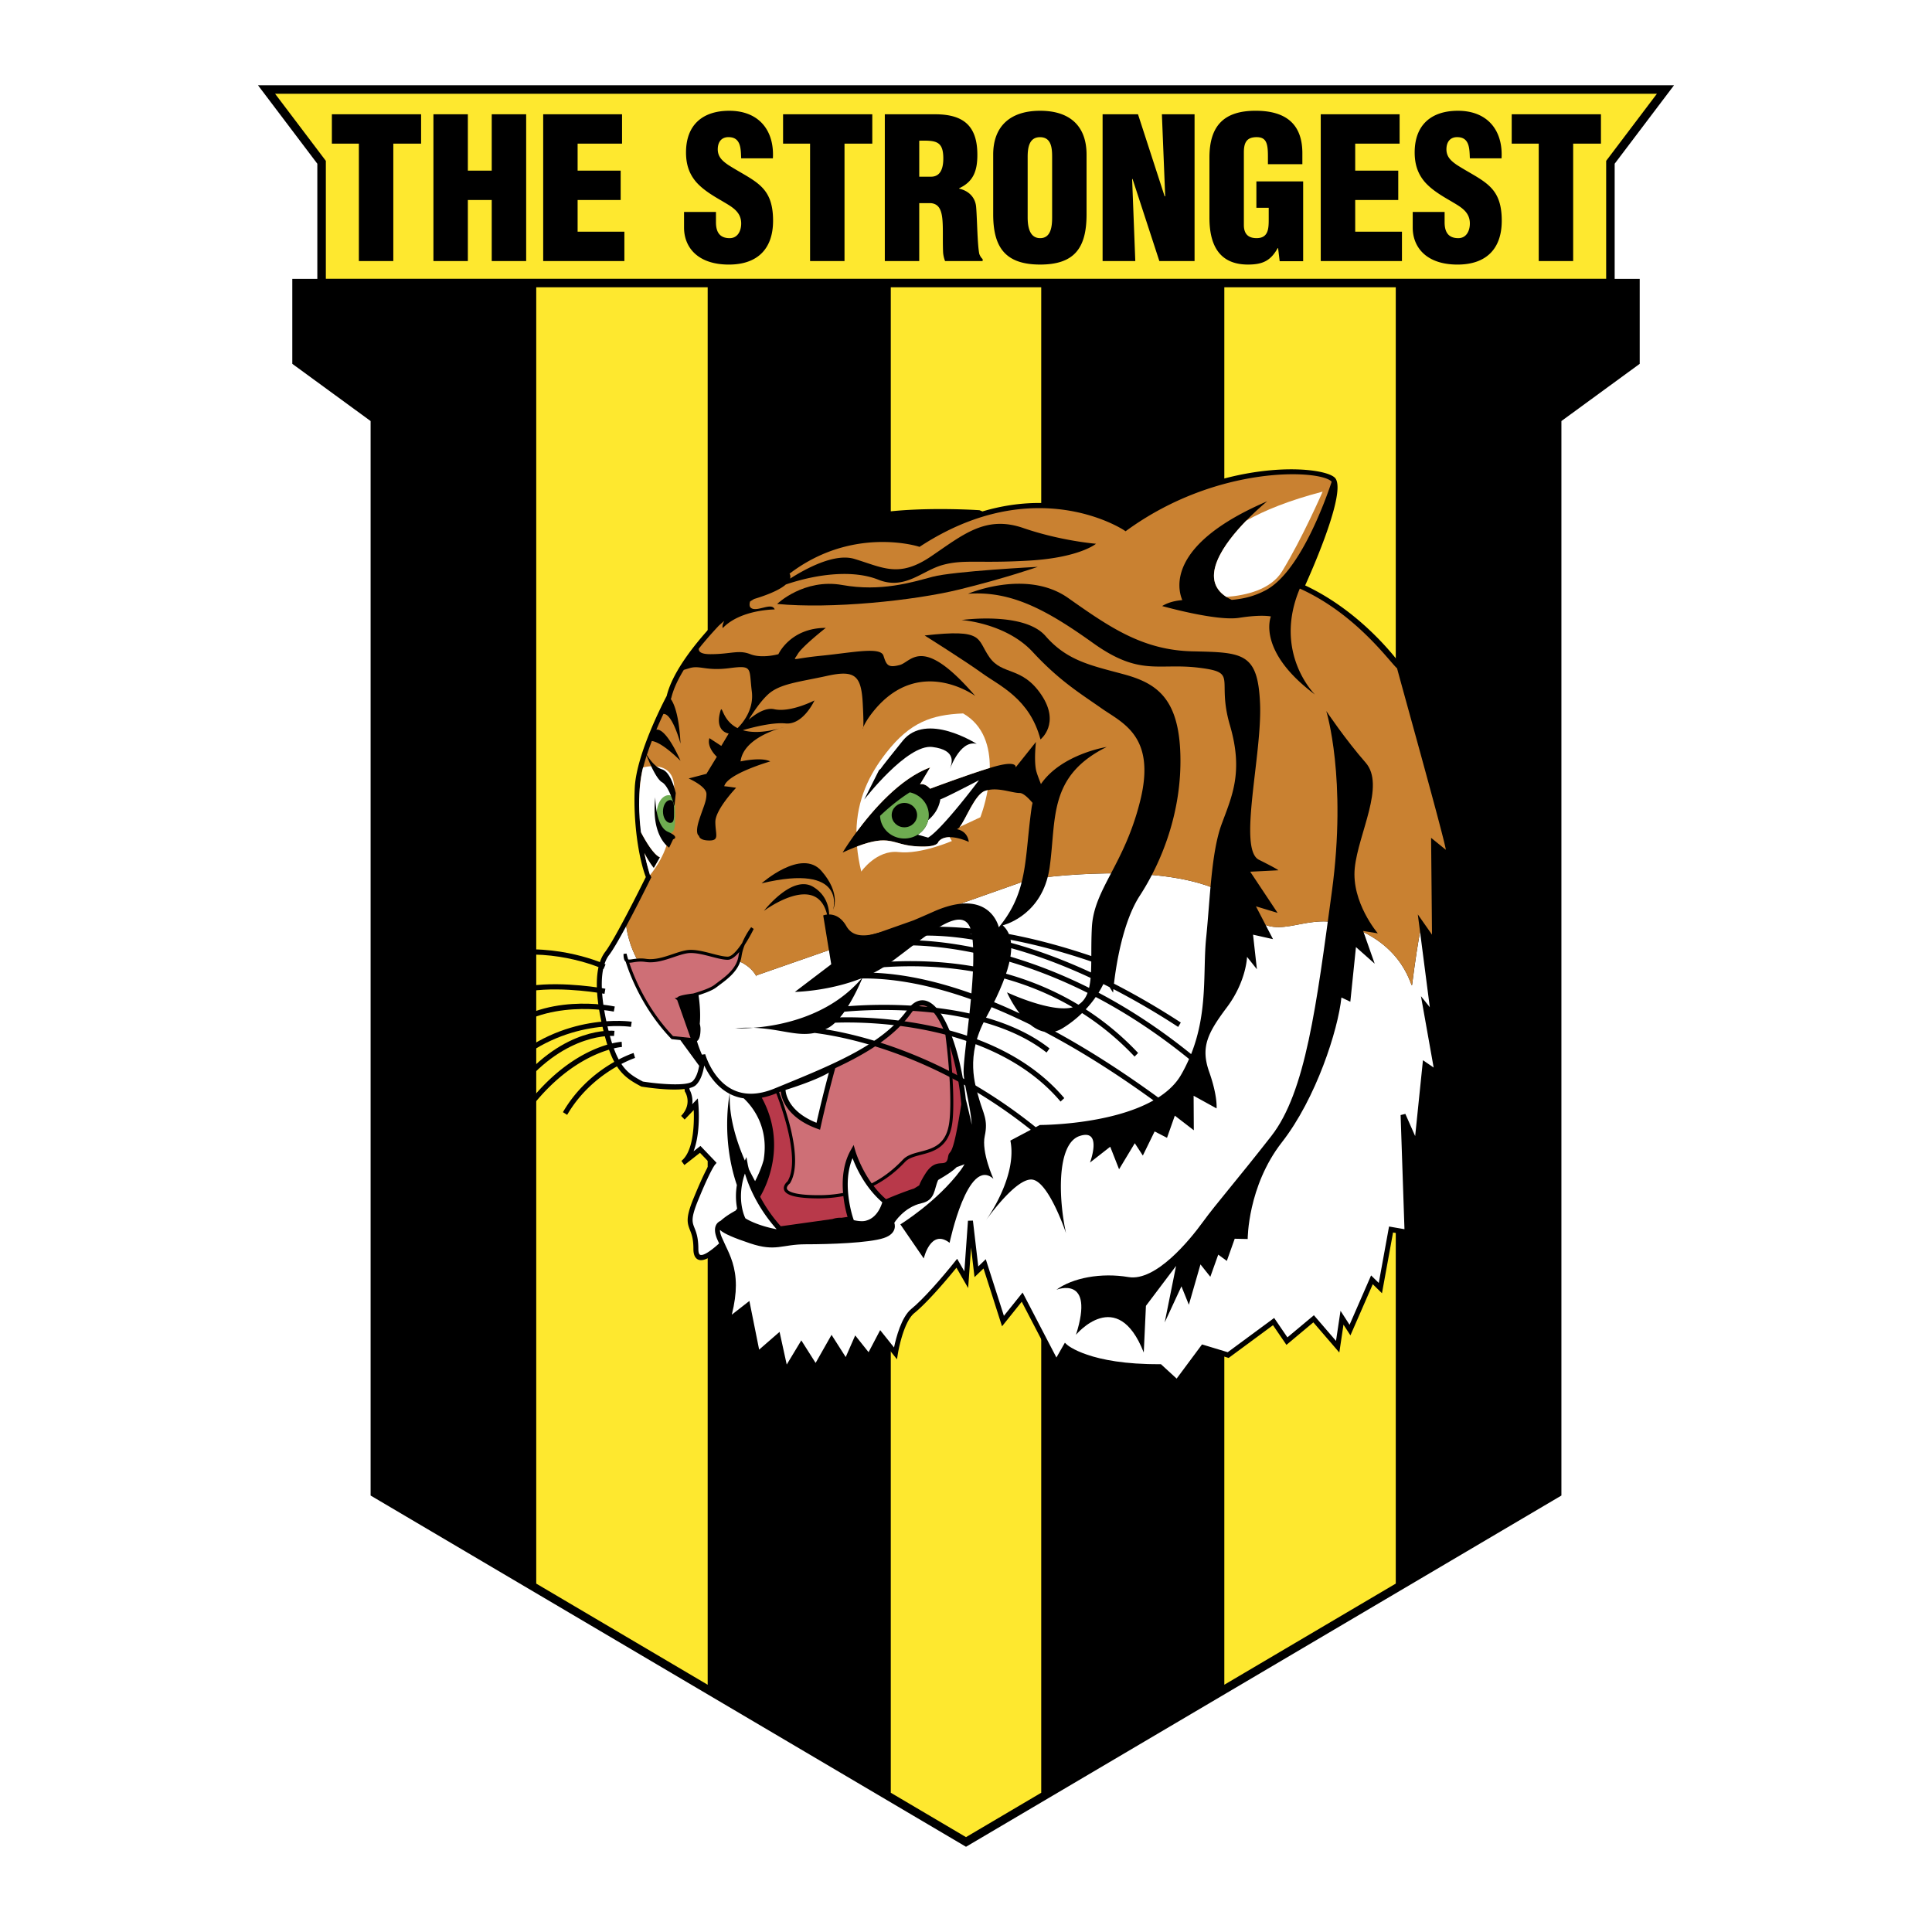 <svg xmlns="http://www.w3.org/2000/svg" width="2500" height="2500" viewBox="0 0 192.756 192.756"><g fill-rule="evenodd" clip-rule="evenodd"><path fill="#fff" d="M0 0h192.756v192.756H0V0z"/><path d="M161.096 27.824v-11.49l5.922-7.829H25.739l5.921 7.83v11.489h-2.497v8.475l7.813 5.709V149.21l59.402 35.043 59.404-35.043V42.008l7.812-5.708v-8.475H161.096v-.001z"/><path d="M139.256 28.662v129.334l-17.105 10.09V28.662h17.105zM27.445 9.353h137.866l-5.064 6.696v11.764H32.51V16.049l-5.065-6.696zM53.501 28.662h17.104v139.426c-5.828-3.438-11.841-6.984-17.104-10.092V28.662zM88.874 178.863V28.662h15.009v150.201l-7.505 4.428c-.093-.055-3.015-1.777-7.504-4.428z" fill="#fee82f"/><path d="M33.111 11.402h8.902v2.929h-2.772v11.713h-3.436V14.331h-2.694v-2.929zM43.243 26.044V11.402h3.435v5.623h2.382v-5.623h3.436v14.642H49.06v-6.091h-2.382v6.091h-3.435zM54.194 26.044V11.402h7.868v2.929h-4.433v2.694h4.295v2.928h-4.295v3.163h4.666v2.928h-8.101zM71.432 21.144v1.035c0 .839.273 1.582 1.366 1.582.801 0 1.151-.723 1.151-1.464 0-1.23-1.015-1.699-1.913-2.246-1.054-.605-1.952-1.171-2.597-1.913-.625-.742-.995-1.64-.995-2.928 0-2.752 1.659-4.158 4.314-4.158 2.987 0 4.509 1.991 4.353 4.744h-3.163c-.039-.859 0-2.03-1.132-2.108-.703-.059-1.113.332-1.191.977-.098.878.352 1.327 1.035 1.795 1.288.82 2.401 1.328 3.202 2.07.8.742 1.268 1.718 1.268 3.494 0 2.811-1.562 4.373-4.411 4.373-3.143 0-4.471-1.757-4.471-3.689v-1.562h3.184v-.002zM78.127 11.402h8.902v2.929h-2.772v11.713h-3.436V14.331h-2.694v-2.929zM91.714 26.044h-3.436V11.402h5.017c2.811 0 4.216 1.132 4.216 4.042 0 1.562-.371 2.674-1.815 3.338v.039c.956.215 1.639.879 1.698 1.894.098 1.171.117 3.689.312 4.627.078.195.176.371.332.507v.195h-3.749a3.06 3.06 0 0 1-.195-.839c-.059-1.289.019-2.499-.079-3.397-.097-.898-.371-1.484-1.17-1.542h-1.133v5.778h.002zm0-8.414h1.171c.996 0 1.229-.917 1.229-1.815 0-1.737-.722-1.815-2.401-1.777v3.592h.001zM108.406 21.378c0 3.299-1.152 5.017-4.629 5.017-3.475 0-4.686-1.718-4.686-5.017v-5.954c0-2.811 1.68-4.373 4.686-4.373 3.008 0 4.629 1.562 4.629 4.373v5.954zm-3.435-5.719c0-.898-.08-1.972-1.211-1.972-1.094 0-1.23 1.074-1.23 1.972v6.012c0 .839.137 2.089 1.248 2.089 1.113 0 1.193-1.25 1.193-2.089v-6.012zM112.992 17.845l-.039.039.315 8.16h-3.262V11.402h3.533l2.656 8.18h.057l-.33-8.18h3.26v14.642h-3.514l-2.676-8.199zM127.674 26.063l-.158-1.308h-.039c-.701 1.25-1.482 1.64-2.967 1.64-2.908 0-3.844-2.01-3.844-4.666v-6.013c0-3.182 1.463-4.666 4.605-4.666 2.93 0 4.666 1.25 4.666 4.236v1.093h-3.436v-.8c0-1.25-.156-1.874-1.074-1.894-1.074-.02-1.326.566-1.326 1.523v7.242c0 .82.369 1.309 1.268 1.309 1.172 0 1.211-.938 1.211-1.875v-1.152h-1.23v-2.635h4.666v7.964h-2.342v.002zM131.771 26.044V11.402h7.868v2.929h-4.43v2.694h4.295v2.928h-4.295v3.163h4.664v2.928h-8.102zM144.129 21.144v1.035c0 .839.273 1.582 1.367 1.582.801 0 1.152-.723 1.152-1.464 0-1.23-1.016-1.699-1.914-2.246-1.053-.605-1.953-1.171-2.596-1.913-.625-.742-.996-1.64-.996-2.928 0-2.752 1.66-4.158 4.314-4.158 2.986 0 4.51 1.991 4.354 4.744h-3.162c-.041-.859 0-2.03-1.133-2.108-.703-.059-1.113.332-1.191.977-.098.878.352 1.327 1.035 1.795 1.289.82 2.402 1.328 3.201 2.07.801.742 1.27 1.718 1.27 3.494 0 2.811-1.562 4.373-4.412 4.373-3.143 0-4.471-1.757-4.471-3.689v-1.562h3.182v-.002zM150.824 11.402h8.903v2.929h-2.772v11.713h-3.435V14.331h-2.696v-2.929zM143.369 102.195s-.957-7.43-1.164-9.025l1.176 1.678s-.086-9.239-.096-10.194l1.613 1.307-5.045-19.551-.076-.065c-.062-.053-3.643-5.162-9.561-7.936.773-1.717 3.229-7.356 3.229-9.785 0-.431-.078-.76-.254-.948-1.211-1.274-11.471-2.04-20.902 4.714-.859-.53-6.473-3.687-14.271-1.364a6.66 6.66 0 0 0-.297-.122s-11.251-.774-14.508 1.702a463.617 463.617 0 0 0-6.351 4.935 18.567 18.567 0 0 0-2.856 1.934c-.271.237-6.458 5.692-7.492 9.962-.191.359-3.014 5.721-3.182 9.136-.021.428-.03.856-.03 1.282 0 3.118.53 6.077 1.132 7.646-.389.788-3.077 6.198-4.05 7.462-.559.728-.839 1.813-.839 3.247 0 1.33.241 2.959.724 4.877.925 3.666 2.003 4.402 3.684 5.301l.036.02.039.006c.56.09 2.802.418 4.27.236l.026.246.033.051c.017.027.243.398.243.926 0 .418-.143.936-.643 1.459l.349.365.908-.949c.007.184.014.391.014.637 0 1.393-.18 3.602-1.244 4.438l.296.414 1.557-1.221.995 1.039c-.197.311-.609 1.055-1.355 2.822l-.276.662c-.439 1.07-.594 1.705-.594 2.186 0 .381.097.664.228.994.163.408.346.873.346 1.889 0 .578.168.939.5 1.072.564.227 1.484-.408 2.287-1.129.729 1.531 1.538 3.283.381 7.201l-.224.758 2.317-1.811c.133.67.983 4.906.983 4.906l2.05-1.785.801 3.652 1.682-2.785 1.44 2.268 1.589-2.803 1.469 2.303s.764-1.74.989-2.256l1.297 1.627 1.155-2.203 1.594 1.994.089-.555c.005-.031.515-3.143 1.641-4.055 1.161-.939 2.936-2.963 4.204-4.529.233.408 1.167 2.031 1.167 2.031l.289-4.051.345 2.963.9-.865 1.846 5.771 1.965-2.453 3.443 6.617.994-1.746c.729.512 3.264 1.908 9.266 1.883l1.822 1.67 2.648-3.566 2.471.75 4.426-3.266 1.34 1.963 2.686-2.246 2.59 3.008.416-2.781c.221.34.693 1.072.693 1.072l2.229-5.107.918.902 1.105-6.061c.344.061 1.658.289 1.658.289s-.293-8.701-.363-10.736l1.213 2.746.885-8.586c.352.24 1.359.934 1.359.934s-.879-4.953-1.133-6.375c.085.104.766.957.766.957z"/><path d="M74.202 109.582a4.42 4.42 0 0 1-1.39-.443h-.002c-.102 2.385.74 4.895 1.504 6.648l.155-.344.143.779c.001.008.034.172.11.445.258.529.479.939.613 1.176a12.278 12.278 0 0 0 .449-.961c.102-.246.196-.488.274-.721l.018-.061c.04-.123.078-.246.11-.365.554-3.305-1.128-5.35-1.984-6.153z" fill="#fff"/><path d="M73.518 118.234c-1.543-4.533-.801-8.672-.717-9.102-1.338-.697-2.125-1.947-2.539-2.828-.109.666-.337 1.482-.823 1.947-.145.141-.375.238-.654.309l.017.16c.075.139.285.57.285 1.164 0 .092-.014.189-.025.287.047-.051.559-.584.559-.584l.052.543c.006.061.051.559.051 1.256 0 .99-.1 2.375-.527 3.48l.687-.537 1.446 1.512.163.18-.158.182c-.016.018-.385.457-1.407 2.877l-.272.658c-.745 1.818-.602 2.178-.364 2.777.171.432.384.971.384 2.088 0 .193.023.527.183.59.31.125 1.068-.389 1.887-1.137l-.204-.451c-.28-.695-.275-1.205.017-1.557.088-.107.211-.188.351-.256.47-.438 1.123-.816 1.473-1.006l.161-.201a6.636 6.636 0 0 1-.026-2.351z" fill="#fff"/><path d="M84.881 114.748l.289-.512.161.568c.007.027.484 1.654 1.637 3.262 1.389-.705 2.39-1.607 3.131-2.383.418-.438 1.045-.602 1.71-.773 1.284-.336 2.613-.684 2.904-2.969.239-1.867.027-5.531-.41-8.846-.59-1.447-1.284-2.498-1.997-2.736-.477-.158-.937.08-1.405.727-1.687 2.332-4.355 3.98-7.569 5.486a121.546 121.546 0 0 0-1.454 5.861l-.062.281-.26-.094c-3.077-1.109-3.584-3.033-3.667-3.719l-.156.064c.517 1.332 1.592 4.395 1.592 6.822 0 .875-.142 1.666-.501 2.258l-.015.023-.022.018c-.081.064-.283.268-.283.451a.23.23 0 0 0 .011.068c.061.191.494.639 3.174.639.885 0 1.689-.082 2.425-.223a10.244 10.244 0 0 1-.039-.855c.002-1.119.195-2.342.806-3.418z" fill="#ce6f76"/><path d="M94.764 104.371c.328 3.014.451 6.055.252 7.613-.319 2.498-1.88 2.906-3.133 3.232-.623.164-1.21.316-1.568.691-.476.498-1.491 1.555-3.161 2.404.357.467.769.926 1.248 1.334a38.839 38.839 0 0 1 2.364-.924c.177-.062.316-.105.427-.141l.513-.311c.07-.17.187-.492.635-1.195 1.112-1.744 2.049-.422 2.234-1.584.172-1.082.399.709 1.33-5.316a26.755 26.755 0 0 0-1.141-5.803zM84.144 119.334c-.746.143-1.56.23-2.454.23-2.147 0-3.28-.281-3.463-.857a.542.542 0 0 1-.026-.168c0-.34.292-.609.374-.678.32-.533.449-1.25.449-2.055 0-2.336-1.062-5.387-1.574-6.723-.5.205-.98.344-1.446.436 2.605 4.764.325 9.053-.167 9.877a14.731 14.731 0 0 0 2.062 2.949c.175-.023 3.236-.453 5.159-.723.324-.109.617-.137.893-.123l.609-.086a12.037 12.037 0 0 1-.416-2.079z" fill="#b8394a"/><path d="M82.699 107.018a127.081 127.081 0 0 0-1.236 5.002c-2.814-1.123-3.072-2.918-3.091-3.275.74-.231 3.046-.977 4.327-1.727zM74.322 117.082a6.966 6.966 0 0 0-.396 2.258c0 1.279.374 2.078.442 2.213.185.119 1.22.725 3.068 1.08l.039-.008c-1.96-2.205-2.819-4.418-3.153-5.543zM86.37 121.797l.177-.057c.739-.25 1.232-.977 1.479-1.785-1.695-1.463-2.608-3.436-2.967-4.408-.35.84-.481 1.75-.481 2.607 0 1.811.53 3.361.538 3.385l.067.195a3.7 3.7 0 0 0 .81.105c.133.001.257-.017.377-.042zM69.93 64.456c.086-.106.173-.211.26-.315l-.26.315zM67.973 67.249zM67.508 68.138c.042-.089.085-.179.13-.269l-.13.269zM67.729 67.694zM91.535 54.497c-.772-.216-6.119-1.526-11.582 1.916 5.464-3.442 10.81-2.132 11.582-1.916zM67.313 68.585c.037-.09.074-.18.115-.271a8.777 8.777 0 0 0-.115.271zM79.38 56.792zM141.654 92.76l.002.013-.002-.013zM78.833 57.188zM70.274 64.04zM63.31 90.823l.084-.162-.084.162zM64.663 88.162l.019-.039a.354.354 0 0 0-.019.039zM62.619 92.137l.154-.29-.154.29zM66.979 69.602zM63.695 90.078l.06-.118-.06.118zM64.834 87.814l.012-.022a.239.239 0 0 1-.012.022zM67.144 69.041zM62.953 91.507l.186-.354-.186.354zM63.923 89.629l.026-.053-.026.053zM64.243 88.999l.048-.095a1.69 1.69 0 0 0-.048.095zM67.878 103.768l-.875-.092-.038-.041c-2.797-2.922-4.081-6.244-4.541-7.688-.003-.003-.007-.001-.009-.003-.145-.13-.207-.36-.207-.771l.3-.037c.002.01.055.226.164.582.092.03.245.013.446-.02.118-.019.258-.038.408-.054a9.942 9.942 0 0 1-1.044-3.253c-.669 1.243-1.318 2.38-1.714 2.895-.484.63-.728 1.618-.728 2.922 0 1.285.235 2.879.705 4.746.908 3.596 1.954 4.182 3.394 4.953 1.654.26 4.432.479 4.965-.033.364-.35.556-.992.656-1.557l-.025-.01-1.857-2.539zM62.483 92.39l.005-.009-.005.009z" fill="#fff"/><path d="M141.771 99.391l.881 1.1-.973-7.527c-.166.904-.457 2.625-.789 5.253-.098.754-.529-4.203-7.031-6.042-3.945-1.116-6.654 2.115-9.424-1.284-3.775-4.633-15.424-3.876-19.904-3.393-1.031 4.015-4.49 4.823-4.49 4.823 1.869 1.659.365 5.475-1.697 9.275-2.063 3.803-1.055 6.66-.646 8.088.406 1.426.902 2.043.551 3.654-.352 1.613.863 4.271.863 4.271-2.554-2.281-4.371 6.387-4.371 6.387-1.89-1.459-2.577 1.562-2.577 1.562l-2.336-3.402s3.66-2.238 6.032-5.426c.14-.188.261-.381.37-.576-.247.104-.513.195-.78.289-.433.43-1.031.805-1.848 1.283-.417.891-.27 2.016-1.656 2.32-1.76.387-2.723 1.951-2.723 1.951s.423 1.043-1.059 1.527c-1.483.486-5.366.619-7.775.619s-2.965.775-5.559-.096c-1.553-.521-2.57-.939-3.001-1.336l-.001.008c0 .182.056.41.167.686l.393.867c.477 1 1.03 2.158 1.03 3.975 0 .82-.123 1.785-.405 2.918l1.753-1.369.974 4.857 2.037-1.773.715 3.262 1.455-2.412s1.115 1.756 1.427 2.25l1.589-2.803 1.414 2.217c.241-.553.947-2.16.947-2.16l1.335 1.674 1.155-2.201 1.383 1.73c.206-.982.741-3.045 1.722-3.842 1.199-.969 3.093-3.152 4.353-4.729l.222-.277.721 1.254c.087-1.203.36-5.051.36-5.051l.493-.012.533 4.574.75-.723 1.809 5.65 1.865-2.324 3.375 6.484.689-1.211.154-.266.223.205c.021.02 2.236 1.982 9.266 1.936h.094s1.26 1.154 1.568 1.438c.283-.383 2.533-3.41 2.533-3.41s2.355.715 2.564.777l4.633-3.418 1.322 1.938c.348-.293 2.643-2.209 2.643-2.209l2.205 2.561c.105-.711.451-3.004.451-3.004s.668 1.031.902 1.396l2.148-4.926.766.752 1.025-5.631 1.539.268-.385-11.387.473-.117.979 2.215c.148-1.455.777-7.57.777-7.57l1.068.732-1.266-7.119z" fill="#fff"/><path d="M96.975 93.265c-.551-3.654-4.469.108-8.278 2.863-3.81 2.751-9.393 2.835-9.393 2.835l3.627-2.756-.23-1.412-7.228 2.519c.043.402-.115-.639-1.624-1.362-.37 1.052-1.308 1.757-2.023 2.288l-.359.271c-.358.281-1.067.553-1.773.777.052.336.235 1.674.123 2.863.043.17.073.34.073.514 0 .66-.118 1.051-.354 1.209.132.457.312.924.495 1.348l.328-.047c.006.025.702 2.484 2.677 3.502 1.192.615 2.617.59 4.235-.076l.564-.23c5.477-2.246 10.208-4.184 12.675-7.598.75-1.035 1.475-1.062 1.949-.904 1.998.666 3.491 5.77 3.9 9.803.166.67.393 1.615.594 2.543-.148-2.098-.838-4.123-.813-5.4.042-2.225 1.387-9.893.835-13.55zM99.65 92.514c1.248-1.508 1.896-2.958 2.285-4.508l-6.118 2.162c3.249-.343 3.833 2.346 3.833 2.346zM92.606 81.823a2.336 2.336 0 0 1-1.043 1.451l1.036.295c1.421-.849 5.075-5.729 5.075-5.729-3.654 1.91-3.857 1.91-3.857 1.91-.147.922-.642 1.591-1.211 2.073z" fill="#fff"/><path d="M142.781 83.592s1.018.823 1.471 1.192c-.145-1.157-4.84-17.907-4.863-18.103-.709-.595-4.014-5.35-9.602-7.911l-.105-.047c0 .003-.002.006-.004.009-2.705 6.422 1.516 10.562 1.516 10.562-5.863-4.377-4.396-7.789-4.396-7.789s-.906-.221-3.174.136c-2.266.356-7.676-1.176-7.676-1.176.604-.367 1.279-.528 2.01-.593-.465-1.091-1.592-5.549 8.471-9.858 0 0-9.041 7.281-3.537 9.836 1.117-.096 2.271-.354 3.434-.986 3.32-1.807 5.828-8.681 6.531-10.789-.006-.009-.01-.026-.016-.035-1.119-1.175-11.324-1.715-20.406 4.866l-.137.099-.139-.096c-.088-.059-8.863-5.874-20.323 1.59l-.097.062-.107-.035-.096-.028c-.772-.216-6.119-1.526-11.582 1.916a16.831 16.831 0 0 0-1.12.775c-.021.016-.041.029-.061.045a.621.621 0 0 1 .055.495c1.641-1.046 4.468-2.554 6.412-1.967 2.882.872 4.44 1.916 7.637-.243 3.193-2.159 5.442-4.136 9.208-2.84 3.762 1.295 7.266 1.572 7.266 1.572s-1.627 1.382-6.672 1.681c-5.045.295-6.485-.139-8.586.423-2.103.562-3.789 2.551-6.465 1.481-2.454-.979-5.976-.62-9.224.479-.477.418-1.407.914-3.165 1.447 0 0-.148.085-.402.248-.079.274-.078.512.086.641.593.464 2.073-.619 2.369.154 0 0-3.405 0-5.181 1.857 0 0-.118-.193.147-.716-.184.158-.371.322-.561.497-.349.372-.713.772-1.078 1.192l-.036.042-.309.363-.084.101c-.087.104-.174.209-.26.315l-.104.129-.105.133c-.032.285.192.551 1.151.551 2.067 0 2.805-.463 3.986 0s2.804 0 2.804 0 1.182-2.623 4.725-2.623c0 0-2.361 1.851-2.805 2.623s-.738.463 2.362.154 5.905-.925 6.2 0c.295.926.442 1.234 1.624.926 1.182-.309 2.215-3.086 7.529 3.086 0 0-5.501-4.048-10.038 1.389-.714.854-1.024 1.478-1.132 1.728-.02.183-.05.124-.05.124s.015-.044.05-.124c.024-.225.032-.816-.05-2.345-.146-2.777-.737-3.395-3.542-2.777s-4.724.771-5.905 1.852c-.672.615-1.387 1.627-1.937 2.53.744-.633 1.709-1.237 2.547-1.053 1.633.359 4.019-.873 4.019-.873s-1.12 2.465-2.887 2.293c-1.275-.125-3.255.381-4.261.673.828.249 2.002.274 3.668-.176.246-.075.401-.111.401-.111-.139.042-.269.076-.401.111-1.018.31-3.654 1.299-3.893 3.292 0 0 2.073-.464 2.961 0 0 0-4.293 1.238-4.589 2.476 0 0 .148 0 1.185.154 0 0-2.073 2.166-2.073 3.404s.444 1.856-.592 1.856-1.036-.464-1.036-.464-.444-.154 0-1.547.741-1.856.741-2.63c0-.773-1.776-1.547-1.776-1.547l1.776-.464 1.036-1.702s-1.036-.928-.74-1.856l1.185.774.74-1.238s-1.333-.155-.888-2.012c.291-1.218.072.629 1.771 1.474.483-.472 1.657-1.825 1.42-3.672-.294-2.314.148-2.623-2.213-2.314-2.363.309-2.953-.309-3.986 0l-.586.175-.065.107c-.062.103-.124.206-.182.309a14.048 14.048 0 0 0-.244.445l-.09.176a13.13 13.13 0 0 0-.211.445c-.041.09-.078.181-.115.271-.022.056-.046.111-.067.167-.037.097-.069.193-.102.289l-.048.141a7.403 7.403 0 0 0-.117.42l-.007.034-.017.03-.035.068c.285.389.824 1.5.972 4.455 0 0-.808-3.033-1.707-2.962a43.19 43.19 0 0 0-.699 1.568c1.02-.146 2.406 3.107 2.406 3.107-1.506-1.47-2.37-1.908-2.861-1.975-.606 1.575-1.138 3.306-1.205 4.67-.02.422-.03.845-.03 1.265 0 1.124.071 2.224.189 3.244.51.959 1.255 2.178 1.859 2.431l-.615 1.071s-.468-.555-.936-1.492c.186.934.406 1.727.638 2.3l.044.112-.052.107-.078.158-.012.022-.153.309-.019.039-.372.742-.048.095-.293.578-.026.053-.169.33-.06.118-.301.583-.084.162-.171.33-.186.354-.18.34-.154.29-.131.245-.005.009a9.942 9.942 0 0 0 1.044 3.253c.257-.027.554-.038.904.014.899.134 1.804-.17 2.677-.465.48-.162.934-.315 1.373-.391.751-.131 1.716.12 2.567.342.591.153 1.15.298 1.555.298.424 0 .973-.652 1.445-1.368a7.299 7.299 0 0 1 .896-1.572l.253.173c-.072.15-.424.864-.886 1.566a4.851 4.851 0 0 0-.329 1.168 2.766 2.766 0 0 1-.135.543c1.509.724 1.667 1.765 1.624 1.362l7.228-2.519-.566-3.466s.15-.062.383-.088c-1.047-4.305-6.296-.369-6.296-.369s2.81-3.658 4.907-2.398c1.276.767 1.566 1.949 1.598 2.758.481.005 1.167.209 1.714 1.16.51.884 1.361 1.123 2.915.766l3.767-1.331c.613-.258 1.277-.547 2.002-.87 1.056-.47 1.945-.71 2.692-.789l6.118-2.162c.531-2.129.572-4.447.982-7.368.025-.185.062-.363.104-.537-.451-.528-.941-.988-1.287-.988-.811 0-2.232-.636-3.451-.212-1.219.425-2.233 3.819-2.842 3.819h-.005c.312.045 1.087.275 1.223 1.273 0 0-2.232-1.061-3.045 0 0 0 0 .637-2.436.424s-2.436-1.485-7.106.637c0 0 4.061-6.791 8.73-8.488l-1.015 1.697s.406-.212 1.015.425c0 0 5.075-1.91 6.903-2.334 1.828-.425 1.625.212 1.625.212l2.029-2.546s-.203 1.698 0 2.758c.07.362.279.873.496 1.445 2.051-2.993 6.561-3.704 6.561-3.704-5.869 2.911-5.01 7.181-5.693 12.028-.049.337-.115.65-.191.95 4.48-.484 16.129-1.241 19.904 3.393 2.77 3.399 5.479.168 9.424 1.284 6.502 1.84 6.934 6.796 7.031 6.042.332-2.628.623-4.349.789-5.253l-.023-.19c-.002-.004-.002-.009-.002-.014l-.199-1.534 1.416 2.02c-.011-1.36-.089-9.657-.089-9.657z" fill="#c98131"/><path d="M72.605 95.759c-.442 0-1.018-.149-1.628-.308-.823-.214-1.754-.457-2.444-.336-.417.072-.861.222-1.33.38-.908.306-1.845.622-2.814.477-.51-.076-.905-.012-1.223.04a2.75 2.75 0 0 1-.383.043c.499 1.498 1.758 4.576 4.362 7.316l1.75.182-1.333-3.781-.247-.182.251-.057c.065-.104.31-.256 1.586-.41.814-.238 1.735-.555 2.132-.865l.364-.277c.787-.584 1.866-1.387 2.035-2.616.018-.131.048-.257.076-.384-.376.442-.78.778-1.154.778z" fill="#ce6f76"/><path d="M122.357 59.555c1.963-.151 4.432-.724 5.555-2.548 2.004-3.265 4.049-7.957 4.049-7.957-3.348.873-5.814 1.875-7.635 2.906-2.156 2.218-4.818 5.772-1.969 7.599zM95.745 82.503l2.064-.964s.451-1.143.729-2.701c-.084.02-.17.033-.254.062-1.034.361-1.922 2.857-2.539 3.603zM92.802 76.567l-1.015 1.697s.406-.212 1.015.425c0 0 3.736-1.405 5.952-2.072.01-2.047-.562-4.225-2.663-5.438-3.169.132-5.294.898-7.641 3.885-1.716 2.183-2.965 4.703-3.005 7.964 1.579-2.143 4.34-5.364 7.357-6.461zM93.614 83.994s0 .637-2.436.424c-2.156-.188-2.41-1.202-5.673.036.072.792.207 1.622.424 2.502 0 0 1.523-2.195 3.728-1.944 2.201.249 5.31-1.103 5.31-1.103l-.222-.386c-.445.005-.864.122-1.131.471z" fill="#fff"/><path d="M92.606 81.823a2.22 2.22 0 0 0 .059-.499c0-1.111-.812-2.037-1.896-2.272-1.255.793-2.318 1.729-2.964 2.344.041 1.254 1.108 2.262 2.426 2.262.493 0 .949-.143 1.332-.384.523-.33.905-.846 1.043-1.451z" fill="#6eac51"/><path d="M91.499 81.324c0 .671-.568 1.216-1.267 1.216-.7 0-1.268-.544-1.268-1.216s.568-1.215 1.268-1.215c.698 0 1.267.543 1.267 1.215zM97.445 74.218s-5.019-3.24-7.382-.309c-2.362 2.931-2.178 2.772-2.178 2.772l-.185.159-1.476 2.932s4.282-5.555 6.791-5.246c2.509.309 1.919 1.697 1.771 2.16-.146.463.887-2.931 2.659-2.468zM75.984 88.13s3.969-3.515 5.963-1.247c1.994 2.27 1.178 3.86 1.178 3.86s1.426-4.658-7.141-2.613zM132.322 70.938s2.09 6.726.557 18.032c-1.535 11.308-2.609 19.989-6.037 24.37-3.42 4.381-5.521 6.77-6.822 8.562-1.299 1.795-4.697 5.975-7.436 5.51-2.74-.461-5.576.084-7.186 1.266 0 0 3.875-1.539 1.953 4.494 0 0 4.117-4.967 6.762 1.771l.217-4.658 3.008-3.986-1.137 5.645 1.672-3.607.74 1.838 1.158-4.025.984 1.234.789-2.209.857.627.787-2.213 1.295.027s-.01-5.264 3.408-9.646c3.42-4.381 5.611-11.217 5.943-14.449l.889.422.561-5.453 1.869 1.658-1.148-3.263 1.459.234s-2.65-3.095-2.297-6.53c.354-3.434 3.076-8.235 1.08-10.505-1.995-2.271-3.925-5.146-3.925-5.146zM92.251 63.402s4.008 2.516 5.739 3.767c1.73 1.252 4.75 2.531 5.818 6.604 0 0 2.02-1.577.086-4.453-1.932-2.876-3.885-1.905-5.182-3.754-1.298-1.852-.45-2.845-6.461-2.164zM77.535 60.254s2.677-2.576 6.508-1.887c3.83.688 6.896-.259 8.997-.821 2.103-.562 10.5-.991 10.5-.991s-3.271 1.145-7.843 2.262c-4.574 1.119-12.832 1.955-18.162 1.437z"/><path d="M64.156 76.57s-.711 2.436-.213 6.458c.511.97 1.28 2.25 1.901 2.509l-.615 1.071s-.472-.559-.941-1.504c.146.704.328 1.441.556 2.213 0 0 1.965-2.254 1.983-4.818.016-2.564.056-2.967.436-3.634.145-3.236-3.107-2.295-3.107-2.295z" fill="#fff"/><path d="M67.355 81.334c0 1.05.027 1.801-.639 1.801-.667 0-1.206-.851-1.206-1.9s.539-1.9 1.206-1.9c.667-.001.639.95.639 1.999z" fill="#6eac51"/><path d="M66.866 79.823c-.398 0-.721.51-.721 1.137 0 .628.323 1.137.721 1.137.399 0 .383-.449.383-1.077 0-.628.016-1.197-.383-1.197z"/><path d="M66.049 76.758c-.921-.275-1.656-1.687-1.656-1.687s.933 2.558 1.656 2.971c.724.414 1.241 2.396 1.241 2.396l.132-1.308c-.001.002-.451-2.096-1.373-2.372zM65.38 79.545s0 2.89 1.25 3.44c1.251.551.526.757.526.757l-.395.825c.001.001-1.842-1.1-1.381-5.022zM98.367 121.75c-.037.055-.066.094-.066.094s.029-.039.066-.094zM125.6 85.778c-2.117-1.058.338-10.522.115-15.59-.219-5.065-1.701-5.097-6.705-5.203-5.002-.106-8.295-2.404-12.445-5.327-4.156-2.924-9.988-.417-9.988-.417 4.303-.313 7.822 1.585 12.492 4.924 4.666 3.339 6.482 1.959 10.518 2.451 4.037.492 1.75 1.05 3.121 5.737 1.373 4.685.197 7.091-.836 9.903-1.031 2.813-1.139 7.467-1.533 11.305-.34 3.296.195 7.359-1.5 11.607-3.184-2.576-6.297-4.578-9.236-6.125a9.37 9.37 0 0 0 .479-.863c.203.1.408.203.615.307l.355.549s.01-.129.031-.354a75.176 75.176 0 0 1 6.463 3.775l.262-.438a74.992 74.992 0 0 0-6.666-3.881c.215-1.854.877-6.158 2.572-8.768 2.209-3.395 4.211-8.413 4.051-14.086-.156-5.672-2.418-7.138-5.672-8.018-3.252-.879-5.621-1.334-7.779-3.81-2.156-2.476-8.377-1.596-8.377-1.596s4.426.296 7.1 3.189c2.676 2.891 4.77 4.151 6.848 5.612 2.078 1.463 5.471 2.749 3.883 9.194-1.59 6.445-4.621 8.809-4.83 12.653-.057 1.025-.053 1.991-.057 2.878-16.486-5.593-23.788-1.483-24.104-1.297l.244.45c.03-.018 1.25-.698 3.752-1.145l.087.311c.086-.026 7.254-2.066 19.95 3.861a7.184 7.184 0 0 1-.152.992c-11.016-5.505-19.374-4.727-19.483-4.716l.051.514c.107-.011 8.374-.774 19.28 4.7-.188.506-.477.906-.912 1.186-11.663-7.027-25.06-3.438-25.217-3.395l.127.5c.154-.043 13.121-3.516 24.527 3.15-2.143.588-6.562-1.49-6.562-1.49s.467 1.074 1.262 2.105c-13.704-6.447-20.276-3.355-20.626-3.178l.214.465c.04-.02 1.573-.732 4.646-.777-3.265 3.82-8.201 4.723-10.821 4.92 2.688.094 4.33.889 6.128.514 3.422.432 12.252 2.24 21.571 9.66l-2.037 1.08c.678 3.363-1.996 7.33-2.436 7.951.434-.605 3.123-4.275 4.633-4.057 1.645.234 3.352 5.334 3.352 5.334-.76-3.459-.939-8.93 1.367-9.688 2.309-.762 1.027 2.652 1.027 2.652l2.018-1.578.883 2.248 1.568-2.6.803 1.232 1.176-2.406 1.236.635.779-2.211 1.895 1.459-.02-3.443 2.289 1.262s.125-1.209-.74-3.658c-.863-2.447-.162-3.85 1.781-6.441 1.938-2.592 2-5.02 2-5.02l.984 1.237-.385-3.451 1.992.447-1.703-3.275 2.16.654-2.732-4.108 2.799-.142c-.003.003.181.007-1.932-1.051zm-28.922 7.397c3.312.307 7.365 1.108 12.197 2.756a24.9 24.9 0 0 1-.027 1.091c-4.901-2.268-8.987-3.364-12.17-3.847zm7.068 19.065l-.412.219c-8.665-6.967-16.955-9.113-20.995-9.766.091-.043.18-.08.272-.131.242-.129.479-.312.708-.527 3.019-.111 15.778-.074 22.493 7.869l.371-.344c-6.525-7.715-18.569-8.131-22.374-8.057.15-.18.297-.365.438-.564 2.587-.236 13.788-.926 20.168 4.074l.297-.412c-6.219-4.875-16.851-4.469-20.103-4.211a19.385 19.385 0 0 0 1.409-2.768c3.538-.041 9.101.816 16.772 4.605.424.346.895.605 1.402.711 3.268 1.711 6.898 3.953 10.891 6.848-4.36 2.474-11.337 2.454-11.337 2.454zm11.813-2.738c-3.754-2.736-7.184-4.896-10.299-6.592.256-.066.516-.174.783-.34a11.056 11.056 0 0 0 1.916-1.496 27.652 27.652 0 0 1 5.238 4.342l.352-.361a27.94 27.94 0 0 0-5.225-4.354c.4-.428.732-.848.996-1.23 2.959 1.553 6.1 3.574 9.312 6.184-.236.539-.504 1.08-.82 1.621-.525.894-1.314 1.624-2.253 2.226zM73.36 102.59s.691.037 1.781-.045a14.19 14.19 0 0 0-1.781.045zM56.164 110.961l.422.27c2.475-4.26 6.731-5.666 6.773-5.68l-.145-.494c-.181.058-4.475 1.472-7.05 5.904zM51.808 111.258l.401.303c4.663-6.725 9.792-7.102 9.843-7.105l-.027-.514c-.218.009-5.405.376-10.217 7.316z"/><path d="M51.645 108.131l.376.336c4.524-5.523 9.191-5.113 9.238-5.107l.05-.514c-.201-.022-4.962-.457-9.664 5.285z"/><path d="M50.366 106.326l.331.383c5.597-5.26 12.187-4.271 12.253-4.26l.076-.512c-.068-.011-6.884-1.041-12.66 4.389zM49.709 103.07l.329.387c4.238-3.957 11.13-2.545 11.2-2.529l.099-.508c-.293-.063-7.204-1.481-11.628 2.65zM52.919 98.35l.064.514c3.316-.459 7.286.281 7.327.289l.088-.508c-.04-.008-4.086-.764-7.479-.295zM50.238 94.917l.073.512c5.389-.834 9.854 1.244 9.899 1.265l.205-.472c-.046-.021-4.638-2.163-10.177-1.305z"/></g></svg>